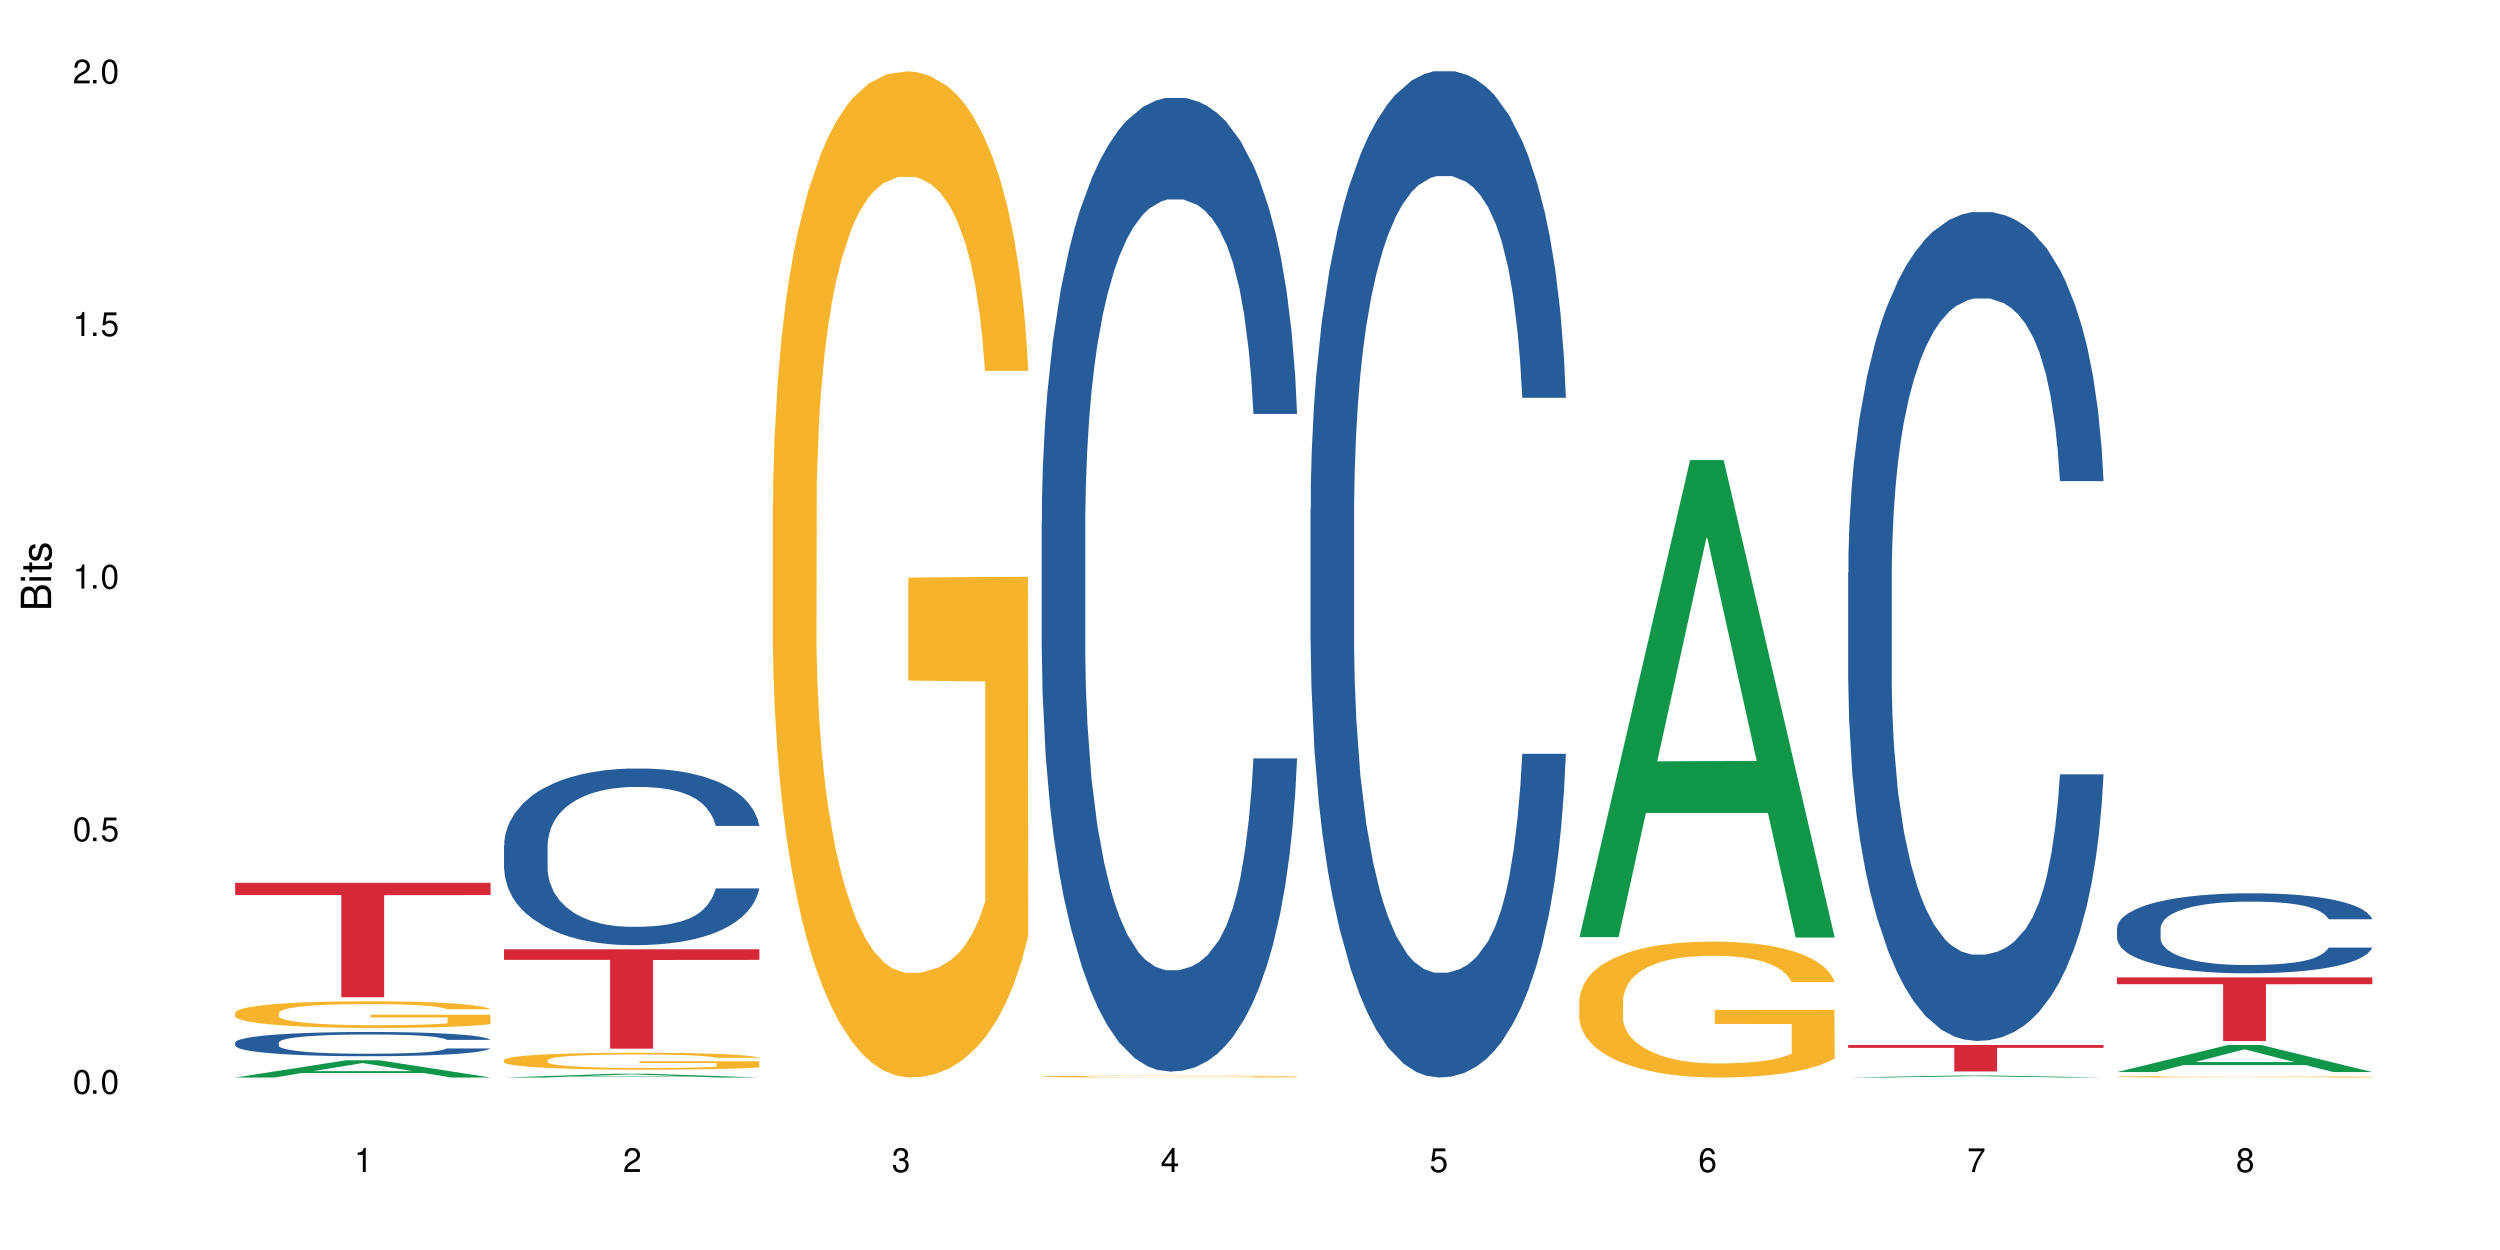 <?xml version="1.0" encoding="UTF-8"?>
<svg xmlns="http://www.w3.org/2000/svg" xmlns:xlink="http://www.w3.org/1999/xlink" width="720" height="360" viewBox="0 0 720 360">
<defs>
<g>
<g id="glyph-0-0">
</g>
<g id="glyph-0-1">
<path d="M 2.641 -6.938 C 2 -6.938 1.422 -6.656 1.078 -6.172 C 0.641 -5.562 0.406 -4.641 0.406 -3.359 C 0.406 -1.016 1.188 0.219 2.641 0.219 C 4.078 0.219 4.859 -1.016 4.859 -3.297 C 4.859 -4.641 4.656 -5.547 4.203 -6.172 C 3.844 -6.656 3.281 -6.938 2.641 -6.938 Z M 2.641 -6.188 C 3.547 -6.188 4 -5.25 4 -3.375 C 4 -1.406 3.562 -0.484 2.625 -0.484 C 1.734 -0.484 1.281 -1.438 1.281 -3.344 C 1.281 -5.25 1.734 -6.188 2.641 -6.188 Z M 2.641 -6.188 "/>
</g>
<g id="glyph-0-2">
<path d="M 1.828 -1 L 0.828 -1 L 0.828 0 L 1.828 0 Z M 1.828 -1 "/>
</g>
<g id="glyph-0-3">
<path d="M 4.562 -6.797 L 1.062 -6.797 L 0.547 -3.094 L 1.328 -3.094 C 1.719 -3.562 2.047 -3.734 2.578 -3.734 C 3.484 -3.734 4.062 -3.109 4.062 -2.094 C 4.062 -1.125 3.484 -0.531 2.578 -0.531 C 1.828 -0.531 1.375 -0.906 1.188 -1.672 L 0.328 -1.672 C 0.453 -1.109 0.547 -0.844 0.75 -0.594 C 1.125 -0.078 1.828 0.219 2.594 0.219 C 3.969 0.219 4.922 -0.781 4.922 -2.219 C 4.922 -3.562 4.031 -4.484 2.719 -4.484 C 2.25 -4.484 1.859 -4.359 1.469 -4.062 L 1.734 -5.969 L 4.562 -5.969 Z M 4.562 -6.797 "/>
</g>
<g id="glyph-0-4">
<path d="M 2.484 -4.938 L 2.484 0 L 3.328 0 L 3.328 -6.938 L 2.766 -6.938 C 2.469 -5.875 2.281 -5.734 0.984 -5.562 L 0.984 -4.938 Z M 2.484 -4.938 "/>
</g>
<g id="glyph-0-5">
<path d="M 4.859 -0.828 L 1.281 -0.828 C 1.359 -1.406 1.672 -1.781 2.5 -2.281 L 3.469 -2.828 C 4.406 -3.344 4.906 -4.062 4.906 -4.906 C 4.906 -5.484 4.672 -6.031 4.266 -6.406 C 3.859 -6.766 3.375 -6.938 2.719 -6.938 C 1.859 -6.938 1.219 -6.625 0.844 -6.031 C 0.609 -5.672 0.5 -5.234 0.484 -4.531 L 1.328 -4.531 C 1.359 -5.016 1.406 -5.281 1.531 -5.516 C 1.75 -5.938 2.188 -6.203 2.703 -6.203 C 3.469 -6.203 4.031 -5.641 4.031 -4.891 C 4.031 -4.344 3.719 -3.859 3.125 -3.516 L 2.234 -3 C 0.812 -2.172 0.406 -1.531 0.328 -0.016 L 4.859 -0.016 Z M 4.859 -0.828 "/>
</g>
<g id="glyph-0-6">
<path d="M 2.125 -3.188 L 2.578 -3.188 C 3.5 -3.188 3.984 -2.766 3.984 -1.922 C 3.984 -1.062 3.469 -0.531 2.594 -0.531 C 1.656 -0.531 1.203 -1 1.156 -2.016 L 0.312 -2.016 C 0.344 -1.453 0.438 -1.094 0.609 -0.781 C 0.953 -0.109 1.625 0.219 2.547 0.219 C 3.953 0.219 4.859 -0.625 4.859 -1.938 C 4.859 -2.828 4.516 -3.297 3.703 -3.594 C 4.344 -3.844 4.656 -4.328 4.656 -5.031 C 4.656 -6.219 3.875 -6.938 2.578 -6.938 C 1.203 -6.938 0.484 -6.172 0.453 -4.703 L 1.297 -4.703 C 1.312 -5.125 1.344 -5.359 1.453 -5.578 C 1.641 -5.969 2.062 -6.203 2.594 -6.203 C 3.344 -6.203 3.797 -5.75 3.797 -5 C 3.797 -4.516 3.609 -4.219 3.25 -4.047 C 3.016 -3.953 2.703 -3.922 2.125 -3.906 Z M 2.125 -3.188 "/>
</g>
<g id="glyph-0-7">
<path d="M 3.141 -1.672 L 3.141 0 L 3.984 0 L 3.984 -1.672 L 4.984 -1.672 L 4.984 -2.438 L 3.984 -2.438 L 3.984 -6.938 L 3.359 -6.938 L 0.266 -2.578 L 0.266 -1.672 Z M 3.141 -2.438 L 1 -2.438 L 3.141 -5.5 Z M 3.141 -2.438 "/>
</g>
<g id="glyph-0-8">
<path d="M 4.781 -5.125 C 4.609 -6.266 3.891 -6.938 2.844 -6.938 C 2.094 -6.938 1.422 -6.578 1.031 -5.953 C 0.594 -5.266 0.406 -4.422 0.406 -3.172 C 0.406 -2 0.578 -1.25 0.984 -0.641 C 1.359 -0.078 1.953 0.219 2.703 0.219 C 3.984 0.219 4.922 -0.75 4.922 -2.094 C 4.922 -3.375 4.062 -4.281 2.844 -4.281 C 2.172 -4.281 1.641 -4.031 1.281 -3.516 C 1.281 -5.234 1.828 -6.188 2.797 -6.188 C 3.391 -6.188 3.797 -5.797 3.938 -5.125 Z M 2.734 -3.531 C 3.547 -3.531 4.062 -2.953 4.062 -2.031 C 4.062 -1.156 3.484 -0.531 2.703 -0.531 C 1.922 -0.531 1.328 -1.188 1.328 -2.078 C 1.328 -2.938 1.906 -3.531 2.734 -3.531 Z M 2.734 -3.531 "/>
</g>
<g id="glyph-0-9">
<path d="M 4.984 -6.797 L 0.438 -6.797 L 0.438 -5.969 L 4.109 -5.969 C 2.5 -3.656 1.828 -2.234 1.328 0 L 2.219 0 C 2.594 -2.172 3.453 -4.047 4.984 -6.094 Z M 4.984 -6.797 "/>
</g>
<g id="glyph-0-10">
<path d="M 3.75 -3.656 C 4.469 -4.094 4.688 -4.438 4.688 -5.078 C 4.688 -6.172 3.844 -6.938 2.641 -6.938 C 1.438 -6.938 0.594 -6.172 0.594 -5.094 C 0.594 -4.438 0.812 -4.094 1.516 -3.656 C 0.734 -3.266 0.359 -2.703 0.359 -1.922 C 0.359 -0.656 1.281 0.219 2.641 0.219 C 3.984 0.219 4.922 -0.656 4.922 -1.922 C 4.922 -2.703 4.531 -3.266 3.75 -3.656 Z M 2.641 -6.188 C 3.359 -6.188 3.812 -5.75 3.812 -5.062 C 3.812 -4.406 3.344 -3.984 2.641 -3.984 C 1.922 -3.984 1.453 -4.406 1.453 -5.078 C 1.453 -5.75 1.922 -6.188 2.641 -6.188 Z M 2.641 -3.266 C 3.484 -3.266 4.062 -2.719 4.062 -1.906 C 4.062 -1.078 3.484 -0.531 2.625 -0.531 C 1.797 -0.531 1.219 -1.094 1.219 -1.906 C 1.219 -2.719 1.781 -3.266 2.641 -3.266 Z M 2.641 -3.266 "/>
</g>
<g id="glyph-1-0">
</g>
<g id="glyph-1-1">
<path d="M 0 -0.953 L 0 -4.891 C 0 -5.719 -0.234 -6.344 -0.734 -6.797 C -1.188 -7.234 -1.812 -7.469 -2.5 -7.469 C -3.547 -7.469 -4.188 -7 -4.625 -5.875 C -4.984 -6.688 -5.625 -7.094 -6.531 -7.094 C -7.172 -7.094 -7.734 -6.859 -8.141 -6.391 C -8.562 -5.922 -8.75 -5.344 -8.75 -4.5 L -8.75 -0.953 Z M -4.984 -2.062 L -7.766 -2.062 L -7.766 -4.219 C -7.766 -4.844 -7.688 -5.203 -7.453 -5.5 C -7.219 -5.812 -6.859 -5.969 -6.375 -5.969 C -5.891 -5.969 -5.531 -5.812 -5.297 -5.5 C -5.062 -5.203 -4.984 -4.844 -4.984 -4.219 Z M -0.984 -2.062 L -4 -2.062 L -4 -4.781 C -4 -5.766 -3.438 -6.359 -2.484 -6.359 C -1.547 -6.359 -0.984 -5.766 -0.984 -4.781 Z M -0.984 -2.062 "/>
</g>
<g id="glyph-1-2">
<path d="M -6.281 -1.797 L -6.281 -0.797 L 0 -0.797 L 0 -1.797 Z M -8.75 -1.797 L -8.75 -0.797 L -7.484 -0.797 L -7.484 -1.797 Z M -8.75 -1.797 "/>
</g>
<g id="glyph-1-3">
<path d="M -6.281 -3.047 L -6.281 -2.016 L -8.016 -2.016 L -8.016 -1.016 L -6.281 -1.016 L -6.281 -0.172 L -5.469 -0.172 L -5.469 -1.016 L -0.719 -1.016 C -0.078 -1.016 0.281 -1.453 0.281 -2.234 C 0.281 -2.5 0.25 -2.719 0.188 -3.047 L -0.641 -3.047 C -0.609 -2.906 -0.594 -2.766 -0.594 -2.562 C -0.594 -2.141 -0.719 -2.016 -1.156 -2.016 L -5.469 -2.016 L -5.469 -3.047 Z M -6.281 -3.047 "/>
</g>
<g id="glyph-1-4">
<path d="M -4.531 -5.25 C -5.766 -5.25 -6.469 -4.422 -6.469 -2.969 C -6.469 -1.516 -5.719 -0.562 -4.547 -0.562 C -3.562 -0.562 -3.094 -1.062 -2.734 -2.562 L -2.516 -3.484 C -2.344 -4.188 -2.094 -4.469 -1.641 -4.469 C -1.047 -4.469 -0.641 -3.875 -0.641 -3 C -0.641 -2.453 -0.797 -2 -1.062 -1.75 C -1.25 -1.594 -1.422 -1.531 -1.875 -1.469 L -1.875 -0.406 C -0.422 -0.453 0.281 -1.266 0.281 -2.922 C 0.281 -4.5 -0.5 -5.516 -1.719 -5.516 C -2.656 -5.516 -3.172 -4.984 -3.469 -3.734 L -3.703 -2.766 C -3.891 -1.953 -4.156 -1.609 -4.594 -1.609 C -5.188 -1.609 -5.547 -2.125 -5.547 -2.938 C -5.547 -3.75 -5.203 -4.172 -4.531 -4.203 Z M -4.531 -5.25 "/>
</g>
</g>
</defs>
<rect x="-72" y="-36" width="864" height="432" fill="rgb(100%, 100%, 100%)" fill-opacity="1"/>
<path fill-rule="nonzero" fill="rgb(6.275%, 58.824%, 28.235%)" fill-opacity="1" d="M 67.73 310.328 L 67.809 310.324 L 99.637 305.359 L 109.301 305.359 L 141.281 310.332 L 130.047 310.332 L 122.031 309.035 L 86.906 309.035 L 79.047 310.328 L 67.73 310.328 L 90.285 308.496 L 118.809 308.492 L 104.586 306.172 L 104.43 306.168 L 104.27 306.18 L 90.207 308.492 L 90.285 308.496 Z M 67.73 310.328 "/>
<path fill-rule="nonzero" fill="rgb(14.51%, 36.078%, 60%)" fill-opacity="1" d="M 67.73 300.25 L 67.82 300.246 L 67.82 300.094 L 68.09 299.848 L 68.719 299.543 L 69.344 299.332 L 70.961 298.957 L 73.203 298.594 L 75.535 298.312 L 77.238 298.145 L 78.766 298.02 L 82.262 297.781 L 84.504 297.66 L 86.926 297.551 L 89.887 297.445 L 92.039 297.379 L 96.883 297.277 L 100.469 297.234 L 103.25 297.215 L 109.262 297.215 L 112.848 297.238 L 115.449 297.273 L 118.32 297.324 L 120.742 297.379 L 124.957 297.52 L 128.727 297.699 L 130.43 297.801 L 133.121 298 L 135.184 298.191 L 136.617 298.355 L 138.234 298.594 L 139.668 298.879 L 140.746 299.203 L 141.281 299.48 L 128.727 299.48 L 128.098 299.223 L 127.379 299.027 L 126.035 298.766 L 124.688 298.578 L 122.805 298.395 L 121.102 298.273 L 118.77 298.152 L 116.707 298.074 L 114.555 298.02 L 112.488 297.98 L 108.543 297.941 L 103.969 297.941 L 102.266 297.953 L 98.766 298.004 L 96.883 298.051 L 94.191 298.141 L 92.309 298.223 L 90.066 298.352 L 88.539 298.457 L 86.656 298.625 L 85.312 298.77 L 83.785 298.98 L 82.891 299.141 L 82.082 299.32 L 81.363 299.531 L 80.828 299.754 L 80.469 299.988 L 80.289 300.219 L 80.289 301.207 L 80.469 301.438 L 80.918 301.707 L 82.082 302.094 L 83.785 302.434 L 85.762 302.703 L 87.645 302.895 L 88.719 302.984 L 90.156 303.086 L 92.398 303.211 L 95.629 303.34 L 97.512 303.391 L 100.383 303.441 L 103.34 303.469 L 107.289 303.469 L 110.785 303.441 L 113.117 303.41 L 115.539 303.359 L 118.859 303.25 L 120.922 303.148 L 122.715 303.027 L 124.062 302.906 L 124.957 302.805 L 126.305 302.605 L 127.379 302.391 L 128.188 302.164 L 128.727 301.949 L 141.281 301.949 L 140.746 302.203 L 139.938 302.453 L 139.129 302.637 L 137.875 302.863 L 136.441 303.059 L 134.375 303.281 L 132.672 303.43 L 130.43 303.59 L 128.367 303.711 L 126.125 303.82 L 122.805 303.945 L 120.652 304.012 L 118.32 304.066 L 115.539 304.117 L 112.043 304.164 L 108.273 304.188 L 104.777 304.195 L 101.008 304.184 L 98.227 304.156 L 94.551 304.098 L 89.977 303.984 L 86.656 303.863 L 84.055 303.742 L 81.812 303.613 L 79.301 303.441 L 76.074 303.16 L 74.098 302.945 L 72.754 302.766 L 71.23 302.516 L 70.152 302.293 L 68.898 301.938 L 68 301.484 L 67.73 301.133 Z M 67.73 300.25 "/>
<path fill-rule="nonzero" fill="rgb(96.863%, 70.196%, 16.863%)" fill-opacity="1" d="M 67.73 291.664 L 67.82 291.66 L 67.82 291.52 L 68.18 291.203 L 69.078 290.77 L 70.242 290.41 L 71.5 290.133 L 72.305 289.984 L 73.652 289.773 L 74.816 289.621 L 77.777 289.305 L 81.543 289.012 L 83.609 288.887 L 85.941 288.766 L 89.258 288.633 L 90.785 288.586 L 95.449 288.473 L 100.738 288.402 L 106.57 288.383 L 109.262 288.387 L 112.938 288.414 L 117.961 288.492 L 120.832 288.562 L 123.074 288.633 L 125.406 288.723 L 128.277 288.863 L 130.969 289.031 L 133.121 289.199 L 135.273 289.41 L 137.066 289.633 L 138.594 289.879 L 139.938 290.176 L 140.746 290.418 L 141.281 290.664 L 128.816 290.664 L 128.098 290.418 L 127.289 290.23 L 125.945 290 L 124.598 289.832 L 123.254 289.699 L 120.742 289.516 L 118.59 289.402 L 115.898 289.305 L 113.297 289.242 L 110.336 289.199 L 108.543 289.188 L 103.789 289.188 L 99.484 289.234 L 96.973 289.293 L 95.18 289.348 L 92.668 289.453 L 91.141 289.535 L 90.246 289.594 L 87.555 289.809 L 85.762 290.004 L 84.773 290.141 L 83.52 290.348 L 82.621 290.539 L 81.633 290.816 L 81.098 291.027 L 80.379 291.504 L 80.289 292.766 L 80.559 293.031 L 81.098 293.32 L 81.812 293.57 L 82.891 293.836 L 83.965 294.039 L 85.852 294.312 L 87.465 294.496 L 88.719 294.613 L 91.141 294.805 L 92.129 294.867 L 94.461 294.992 L 96.883 295.09 L 99.844 295.176 L 102.086 295.215 L 105.672 295.25 L 110.246 295.25 L 115.629 295.211 L 119.039 295.152 L 121.371 295.098 L 122.895 295.047 L 124.777 294.973 L 126.125 294.902 L 127.379 294.824 L 128.906 294.707 L 128.906 293.031 L 106.75 293.023 L 106.75 292.238 L 141.195 292.234 L 141.281 294.973 L 139.398 295.16 L 137.066 295.344 L 134.824 295.484 L 132.492 295.602 L 129.176 295.734 L 126.484 295.82 L 122.355 295.918 L 118.59 295.98 L 114.645 296.023 L 111.145 296.043 L 107.02 296.051 L 103.34 296.035 L 99.395 295.996 L 96.254 295.938 L 93.383 295.867 L 90.516 295.777 L 86.926 295.629 L 84.594 295.512 L 82.172 295.363 L 79.75 295.188 L 77.598 295 L 76.164 294.852 L 74.727 294.684 L 73.203 294.473 L 71.766 294.234 L 70.691 294.02 L 69.703 293.773 L 68.988 293.543 L 68.27 293.227 L 67.91 292.977 L 67.73 292.758 Z M 67.73 291.664 "/>
<path fill-rule="nonzero" fill="rgb(83.922%, 15.686%, 22.353%)" fill-opacity="1" d="M 67.73 254.254 L 141.281 254.254 L 141.281 257.781 L 110.629 257.812 L 110.629 287.219 L 98.297 287.219 L 98.297 257.844 L 98.117 257.781 L 67.73 257.781 Z M 67.73 254.254 "/>
<path fill-rule="nonzero" fill="rgb(6.275%, 58.824%, 28.235%)" fill-opacity="1" d="M 145.156 310.332 L 145.234 310.332 L 177.059 309.238 L 186.723 309.238 L 218.707 310.332 L 207.469 310.332 L 199.453 310.047 L 164.328 310.047 L 156.469 310.332 L 145.156 310.332 L 167.707 309.93 L 196.23 309.926 L 182.008 309.418 L 181.695 309.418 L 167.629 309.926 L 167.707 309.93 Z M 145.156 310.332 "/>
<path fill-rule="nonzero" fill="rgb(14.51%, 36.078%, 60%)" fill-opacity="1" d="M 145.156 243.488 L 145.242 243.441 L 145.242 242.328 L 145.512 240.559 L 146.141 238.328 L 146.77 236.793 L 148.383 234.051 L 150.625 231.402 L 152.957 229.355 L 154.664 228.148 L 156.188 227.219 L 159.684 225.496 L 161.93 224.613 L 164.352 223.824 L 167.309 223.035 L 169.461 222.57 L 174.305 221.824 L 177.895 221.5 L 180.676 221.359 L 186.684 221.359 L 190.273 221.547 L 192.875 221.777 L 195.742 222.152 L 198.164 222.57 L 202.383 223.59 L 206.148 224.895 L 207.852 225.637 L 210.543 227.078 L 212.605 228.473 L 214.043 229.68 L 215.656 231.402 L 217.094 233.492 L 218.168 235.863 L 218.707 237.863 L 206.148 237.863 L 205.52 236.004 L 204.805 234.562 L 203.457 232.656 L 202.113 231.309 L 200.23 229.961 L 198.523 229.078 L 196.191 228.195 L 194.129 227.637 L 191.977 227.219 L 189.914 226.938 L 185.969 226.66 L 181.391 226.66 L 179.688 226.754 L 176.191 227.125 L 174.305 227.449 L 171.613 228.102 L 169.73 228.707 L 167.488 229.637 L 165.965 230.426 L 164.082 231.633 L 162.734 232.703 L 161.211 234.238 L 160.312 235.398 L 159.508 236.703 L 158.789 238.234 L 158.25 239.863 L 157.891 241.582 L 157.711 243.258 L 157.711 250.461 L 157.891 252.137 L 158.34 254.09 L 159.508 256.926 L 161.211 259.387 L 163.184 261.34 L 165.066 262.734 L 166.145 263.387 L 167.578 264.129 L 169.82 265.059 L 173.051 265.988 L 174.934 266.359 L 177.805 266.734 L 180.766 266.918 L 184.711 266.918 L 188.211 266.734 L 190.543 266.5 L 192.965 266.129 L 196.281 265.34 L 198.344 264.594 L 200.141 263.711 L 201.484 262.828 L 202.383 262.086 L 203.727 260.645 L 204.805 259.062 L 205.609 257.434 L 206.148 255.855 L 218.707 255.855 L 218.168 257.715 L 217.359 259.527 L 216.555 260.875 L 215.297 262.504 L 213.863 263.945 L 211.801 265.57 L 210.094 266.641 L 207.852 267.801 L 205.789 268.688 L 203.547 269.477 L 200.23 270.406 L 198.074 270.871 L 195.742 271.289 L 192.965 271.66 L 189.465 271.984 L 185.699 272.172 L 182.199 272.219 L 178.434 272.125 L 175.652 271.941 L 171.973 271.52 L 167.398 270.684 L 164.082 269.801 L 161.48 268.918 L 159.238 267.988 L 156.727 266.734 L 153.496 264.688 L 151.523 263.105 L 150.176 261.805 L 148.652 259.992 L 147.574 258.363 L 146.32 255.762 L 145.422 252.461 L 145.156 249.902 Z M 145.156 243.488 "/>
<path fill-rule="nonzero" fill="rgb(96.863%, 70.196%, 16.863%)" fill-opacity="1" d="M 145.156 305.281 L 145.242 305.277 L 145.242 305.188 L 145.602 304.984 L 146.5 304.711 L 147.664 304.48 L 148.922 304.305 L 149.73 304.211 L 151.074 304.074 L 152.242 303.977 L 155.199 303.777 L 158.969 303.59 L 161.031 303.508 L 163.363 303.434 L 166.684 303.348 L 168.207 303.316 L 172.871 303.246 L 178.164 303.199 L 183.992 303.188 L 186.684 303.191 L 190.363 303.211 L 195.387 303.258 L 198.254 303.305 L 200.496 303.348 L 202.828 303.406 L 205.699 303.496 L 208.391 303.602 L 210.543 303.711 L 212.695 303.844 L 214.492 303.984 L 216.016 304.141 L 217.359 304.328 L 218.168 304.484 L 218.707 304.641 L 206.238 304.641 L 205.52 304.484 L 204.715 304.367 L 203.367 304.219 L 202.023 304.109 L 200.676 304.027 L 198.164 303.91 L 196.012 303.84 L 193.32 303.777 L 190.723 303.734 L 187.762 303.711 L 185.969 303.699 L 181.211 303.699 L 176.906 303.73 L 174.395 303.766 L 172.602 303.805 L 170.09 303.871 L 168.566 303.922 L 167.668 303.961 L 164.977 304.098 L 163.184 304.223 L 162.195 304.309 L 160.941 304.441 L 160.043 304.562 L 159.059 304.742 L 158.52 304.875 L 157.801 305.18 L 157.711 305.98 L 157.98 306.152 L 158.52 306.332 L 159.238 306.496 L 160.312 306.664 L 161.391 306.793 L 163.273 306.969 L 164.887 307.082 L 166.145 307.16 L 168.566 307.281 L 169.551 307.32 L 171.883 307.402 L 174.305 307.465 L 177.266 307.516 L 179.508 307.543 L 183.098 307.566 L 187.672 307.566 L 193.055 307.539 L 196.461 307.504 L 198.793 307.469 L 200.32 307.438 L 202.203 307.387 L 203.547 307.344 L 204.805 307.293 L 206.328 307.219 L 206.328 306.152 L 184.172 306.145 L 184.172 305.645 L 218.617 305.641 L 218.707 307.387 L 216.824 307.508 L 214.492 307.625 L 212.25 307.715 L 209.918 307.789 L 206.598 307.875 L 203.906 307.926 L 199.781 307.988 L 196.012 308.031 L 192.066 308.059 L 188.566 308.07 L 184.441 308.074 L 180.766 308.066 L 176.816 308.039 L 173.68 308.004 L 170.809 307.957 L 167.938 307.902 L 164.352 307.809 L 162.016 307.73 L 159.594 307.637 L 157.172 307.527 L 155.02 307.406 L 153.586 307.312 L 152.152 307.203 L 150.625 307.07 L 149.191 306.918 L 148.113 306.781 L 147.129 306.625 L 146.41 306.477 L 145.691 306.277 L 145.332 306.113 L 145.156 305.977 Z M 145.156 305.281 "/>
<path fill-rule="nonzero" fill="rgb(83.922%, 15.686%, 22.353%)" fill-opacity="1" d="M 145.156 273.383 L 218.707 273.383 L 218.707 276.449 L 188.051 276.477 L 188.051 302.023 L 175.719 302.023 L 175.719 276.504 L 175.539 276.449 L 145.156 276.449 Z M 145.156 273.383 "/>
<path fill-rule="nonzero" fill="rgb(96.863%, 70.196%, 16.863%)" fill-opacity="1" d="M 222.578 144.652 L 222.668 144.387 L 222.668 139.094 L 223.027 127.184 L 223.922 110.777 L 225.09 97.277 L 226.344 86.691 L 227.152 81.133 L 228.496 73.195 L 229.664 67.371 L 232.625 55.461 L 236.391 44.348 L 238.453 39.582 L 240.785 35.082 L 244.105 30.055 L 245.629 28.203 L 250.293 23.965 L 255.586 21.32 L 261.418 20.527 L 264.109 20.789 L 267.785 21.848 L 272.809 24.762 L 275.68 27.406 L 277.922 30.055 L 280.254 33.496 L 283.125 38.789 L 285.816 45.141 L 287.969 51.492 L 290.121 59.43 L 291.914 67.902 L 293.438 77.164 L 294.785 88.281 L 295.59 97.543 L 296.129 106.805 L 283.66 106.805 L 282.945 97.543 L 282.137 90.398 L 280.793 81.664 L 279.445 75.312 L 278.102 70.281 L 275.59 63.402 L 273.438 59.168 L 270.746 55.461 L 268.145 53.078 L 265.184 51.492 L 263.391 50.961 L 258.637 50.961 L 254.332 52.816 L 251.82 54.934 L 250.023 57.051 L 247.512 61.02 L 245.988 64.195 L 245.094 66.312 L 242.402 74.516 L 240.605 81.93 L 239.621 86.957 L 238.363 94.898 L 237.469 102.043 L 236.48 112.629 L 235.941 120.57 L 235.227 138.566 L 235.137 186.207 L 235.406 196.262 L 235.941 207.113 L 236.66 216.641 L 237.738 226.699 L 238.812 234.375 L 240.695 244.695 L 242.312 251.578 L 243.566 256.078 L 245.988 263.223 L 246.977 265.605 L 249.309 270.367 L 251.73 274.074 L 254.691 277.25 L 256.934 278.836 L 260.52 280.16 L 265.094 280.16 L 270.477 278.574 L 273.887 276.457 L 276.219 274.34 L 277.742 272.484 L 279.625 269.574 L 280.973 266.926 L 282.227 264.016 L 283.75 259.516 L 283.75 196.262 L 261.598 195.996 L 261.598 166.355 L 296.039 166.09 L 296.129 269.574 L 294.246 276.719 L 291.914 283.602 L 289.672 288.895 L 287.34 293.395 L 284.02 298.422 L 281.328 301.598 L 277.203 305.305 L 273.438 307.688 L 269.488 309.273 L 265.992 310.066 L 261.867 310.332 L 258.188 309.805 L 254.242 308.215 L 251.102 306.098 L 248.23 303.453 L 245.359 300.012 L 241.773 294.453 L 239.441 289.953 L 237.02 284.395 L 234.598 277.777 L 232.445 270.633 L 231.008 265.074 L 229.574 258.723 L 228.051 250.781 L 226.613 241.785 L 225.539 233.578 L 224.551 224.316 L 223.832 215.582 L 223.117 203.672 L 222.758 194.145 L 222.578 185.941 Z M 222.578 144.652 "/>
<path fill-rule="nonzero" fill="rgb(14.51%, 36.078%, 60%)" fill-opacity="1" d="M 300 150.234 L 300.09 149.977 L 300.09 143.824 L 300.359 134.086 L 300.988 121.781 L 301.617 113.324 L 303.23 98.203 L 305.473 83.594 L 307.805 72.316 L 309.508 65.652 L 311.035 60.527 L 314.531 51.043 L 316.773 46.172 L 319.195 41.816 L 322.156 37.457 L 324.309 34.895 L 329.152 30.793 L 332.742 29 L 335.52 28.23 L 341.531 28.23 L 345.117 29.258 L 347.719 30.539 L 350.59 32.59 L 353.012 34.895 L 357.227 40.535 L 360.996 47.711 L 362.699 51.812 L 365.391 59.758 L 367.453 67.445 L 368.891 74.109 L 370.504 83.594 L 371.938 95.129 L 373.016 108.199 L 373.555 119.219 L 360.996 119.219 L 360.367 108.969 L 359.648 101.023 L 358.305 90.512 L 356.961 83.082 L 355.074 75.648 L 353.371 70.777 L 351.039 65.906 L 348.977 62.832 L 346.824 60.527 L 344.762 58.988 L 340.812 57.449 L 336.238 57.449 L 334.535 57.961 L 331.035 60.012 L 329.152 61.809 L 326.461 65.395 L 324.578 68.727 L 322.336 73.855 L 320.812 78.211 L 318.926 84.875 L 317.582 90.77 L 316.059 99.227 L 315.16 105.637 L 314.352 112.812 L 313.637 121.27 L 313.098 130.242 L 312.738 139.723 L 312.559 148.953 L 312.559 188.68 L 312.738 197.906 L 313.188 208.672 L 314.352 224.305 L 316.059 237.891 L 318.031 248.656 L 319.914 256.344 L 320.992 259.934 L 322.426 264.035 L 324.668 269.16 L 327.898 274.285 L 329.781 276.336 L 332.652 278.387 L 335.609 279.41 L 339.559 279.41 L 343.055 278.387 L 345.387 277.105 L 347.809 275.055 L 351.129 270.699 L 353.191 266.598 L 354.984 261.727 L 356.332 256.855 L 357.227 252.758 L 358.574 244.812 L 359.648 236.098 L 360.457 227.125 L 360.996 218.41 L 373.555 218.41 L 373.016 228.664 L 372.207 238.66 L 371.402 246.094 L 370.145 255.062 L 368.711 263.008 L 366.645 271.98 L 364.941 277.875 L 362.699 284.281 L 360.637 289.152 L 358.395 293.508 L 355.074 298.637 L 352.922 301.199 L 350.59 303.504 L 347.809 305.555 L 344.312 307.348 L 340.543 308.375 L 337.047 308.633 L 333.277 308.117 L 330.5 307.094 L 326.82 304.785 L 322.246 300.172 L 318.926 295.305 L 316.324 290.434 L 314.082 285.309 L 311.57 278.387 L 308.344 267.109 L 306.371 258.395 L 305.023 251.219 L 303.5 241.223 L 302.422 232.25 L 301.168 217.898 L 300.27 199.699 L 300 185.605 Z M 300 150.234 "/>
<path fill-rule="nonzero" fill="rgb(96.863%, 70.196%, 16.863%)" fill-opacity="1" d="M 300 310.023 L 300.09 310.023 L 300.09 310.016 L 300.449 309.992 L 301.348 309.961 L 302.512 309.938 L 303.77 309.918 L 304.574 309.906 L 305.922 309.895 L 307.086 309.883 L 310.047 309.859 L 313.816 309.84 L 315.879 309.832 L 318.211 309.82 L 321.527 309.812 L 323.055 309.809 L 327.719 309.801 L 333.012 309.797 L 345.207 309.797 L 350.23 309.805 L 353.102 309.809 L 355.344 309.812 L 357.676 309.82 L 360.547 309.828 L 363.238 309.84 L 365.391 309.852 L 367.543 309.867 L 369.336 309.883 L 370.863 309.898 L 372.207 309.922 L 373.016 309.938 L 373.555 309.953 L 361.086 309.953 L 360.367 309.938 L 359.559 309.926 L 358.215 309.91 L 356.871 309.898 L 355.523 309.887 L 353.012 309.875 L 350.859 309.867 L 348.168 309.859 L 345.566 309.855 L 342.609 309.852 L 336.059 309.852 L 331.754 309.855 L 329.242 309.859 L 327.449 309.863 L 324.938 309.871 L 323.414 309.875 L 322.516 309.879 L 319.824 309.895 L 318.031 309.91 L 317.043 309.918 L 315.789 309.934 L 314.891 309.945 L 313.902 309.965 L 313.367 309.98 L 312.648 310.016 L 312.559 310.102 L 312.828 310.121 L 313.367 310.141 L 314.082 310.16 L 315.16 310.176 L 316.234 310.191 L 318.121 310.211 L 319.734 310.223 L 320.992 310.23 L 323.414 310.246 L 324.398 310.25 L 326.73 310.258 L 329.152 310.266 L 332.113 310.27 L 334.355 310.273 L 337.941 310.277 L 342.52 310.277 L 347.898 310.273 L 351.309 310.27 L 353.641 310.266 L 355.164 310.262 L 357.047 310.258 L 358.395 310.25 L 359.648 310.246 L 361.176 310.238 L 361.176 310.121 L 339.02 310.121 L 339.02 310.066 L 373.465 310.066 L 373.555 310.258 L 371.668 310.27 L 369.336 310.281 L 367.094 310.293 L 364.762 310.301 L 361.445 310.309 L 358.754 310.316 L 354.629 310.324 L 350.859 310.328 L 346.914 310.332 L 335.609 310.332 L 331.664 310.328 L 328.523 310.324 L 325.656 310.32 L 322.785 310.312 L 319.195 310.305 L 316.863 310.293 L 314.441 310.285 L 312.02 310.273 L 309.867 310.258 L 308.434 310.25 L 306.996 310.238 L 305.473 310.223 L 304.039 310.207 L 302.961 310.191 L 301.973 310.172 L 301.258 310.156 L 300.539 310.133 L 300.18 310.117 L 300 310.102 Z M 300 310.023 "/>
<path fill-rule="nonzero" fill="rgb(14.51%, 36.078%, 60%)" fill-opacity="1" d="M 377.426 146.621 L 377.516 146.355 L 377.516 140 L 377.781 129.934 L 378.41 117.215 L 379.039 108.477 L 380.652 92.844 L 382.895 77.746 L 385.227 66.09 L 386.934 59.203 L 388.457 53.902 L 391.957 44.102 L 394.199 39.07 L 396.621 34.566 L 399.578 30.062 L 401.734 27.414 L 406.574 23.176 L 410.164 21.32 L 412.945 20.527 L 418.953 20.527 L 422.543 21.586 L 425.145 22.91 L 428.016 25.031 L 430.438 27.414 L 434.652 33.242 L 438.418 40.66 L 440.125 44.898 L 442.812 53.109 L 444.879 61.055 L 446.312 67.945 L 447.926 77.746 L 449.363 89.668 L 450.438 103.176 L 450.977 114.566 L 438.418 114.566 L 437.789 103.973 L 437.074 95.758 L 435.727 84.898 L 434.383 77.215 L 432.5 69.535 L 430.793 64.5 L 428.461 59.469 L 426.398 56.289 L 424.246 53.902 L 422.184 52.316 L 418.238 50.727 L 413.664 50.727 L 411.957 51.254 L 408.461 53.375 L 406.574 55.23 L 403.887 58.938 L 402 62.383 L 399.758 67.68 L 398.234 72.184 L 396.352 79.07 L 395.004 85.164 L 393.48 93.906 L 392.582 100.527 L 391.777 107.945 L 391.059 116.688 L 390.52 125.957 L 390.16 135.762 L 389.98 145.297 L 389.98 186.355 L 390.16 195.895 L 390.609 207.02 L 391.777 223.18 L 393.48 237.219 L 395.453 248.344 L 397.336 256.293 L 398.414 260 L 399.848 264.238 L 402.09 269.535 L 405.32 274.836 L 407.203 276.953 L 410.074 279.074 L 413.035 280.133 L 416.98 280.133 L 420.48 279.074 L 422.812 277.75 L 425.234 275.629 L 428.551 271.125 L 430.613 266.887 L 432.41 261.855 L 433.754 256.82 L 434.652 252.582 L 435.996 244.371 L 437.074 235.363 L 437.879 226.094 L 438.418 217.086 L 450.977 217.086 L 450.438 227.684 L 449.633 238.012 L 448.824 245.695 L 447.566 254.969 L 446.133 263.18 L 444.07 272.449 L 442.367 278.543 L 440.125 285.168 L 438.059 290.199 L 435.816 294.703 L 432.5 300 L 430.348 302.648 L 428.016 305.035 L 425.234 307.152 L 421.734 309.008 L 417.969 310.066 L 414.469 310.332 L 410.703 309.801 L 407.922 308.742 L 404.242 306.359 L 399.668 301.59 L 396.352 296.559 L 393.75 291.523 L 391.508 286.227 L 388.996 279.074 L 385.766 267.418 L 383.793 258.41 L 382.449 250.992 L 380.922 240.664 L 379.848 231.391 L 378.59 216.555 L 377.695 197.746 L 377.426 183.18 Z M 377.426 146.621 "/>
<path fill-rule="nonzero" fill="rgb(6.275%, 58.824%, 28.235%)" fill-opacity="1" d="M 454.848 269.887 L 454.926 269.758 L 486.75 132.492 L 496.418 132.492 L 528.398 270.016 L 517.164 270.016 L 509.148 234.117 L 474.023 234.117 L 466.164 269.887 L 454.848 269.887 L 477.402 219.266 L 505.926 219.137 L 491.703 154.961 L 491.547 154.832 L 491.387 155.219 L 477.32 219.137 L 477.402 219.266 Z M 454.848 269.887 "/>
<path fill-rule="nonzero" fill="rgb(96.863%, 70.196%, 16.863%)" fill-opacity="1" d="M 454.848 287.949 L 454.938 287.914 L 454.938 287.199 L 455.297 285.59 L 456.191 283.371 L 457.359 281.551 L 458.613 280.117 L 459.422 279.367 L 460.77 278.297 L 461.934 277.508 L 464.895 275.898 L 468.66 274.398 L 470.723 273.754 L 473.055 273.145 L 476.375 272.469 L 477.898 272.215 L 482.562 271.645 L 487.855 271.285 L 493.688 271.18 L 496.379 271.215 L 500.055 271.359 L 505.078 271.75 L 507.949 272.109 L 510.191 272.469 L 512.523 272.934 L 515.395 273.648 L 518.086 274.504 L 520.238 275.363 L 522.391 276.438 L 524.184 277.578 L 525.711 278.832 L 527.055 280.332 L 527.863 281.586 L 528.398 282.836 L 515.934 282.836 L 515.215 281.586 L 514.406 280.621 L 513.062 279.438 L 511.715 278.582 L 510.371 277.902 L 507.859 276.973 L 505.707 276.398 L 503.016 275.898 L 500.414 275.578 L 497.453 275.363 L 495.66 275.293 L 490.906 275.293 L 486.602 275.543 L 484.09 275.828 L 482.297 276.113 L 479.785 276.648 L 478.258 277.078 L 477.363 277.367 L 474.672 278.473 L 472.879 279.477 L 471.891 280.156 L 470.633 281.227 L 469.738 282.191 L 468.75 283.621 L 468.211 284.695 L 467.496 287.125 L 467.406 293.562 L 467.676 294.922 L 468.211 296.387 L 468.93 297.676 L 470.008 299.035 L 471.082 300.07 L 472.965 301.465 L 474.582 302.395 L 475.836 303.004 L 478.258 303.969 L 479.246 304.289 L 481.578 304.934 L 484 305.434 L 486.961 305.863 L 489.203 306.078 L 492.789 306.258 L 497.363 306.258 L 502.746 306.043 L 506.156 305.754 L 508.488 305.469 L 510.012 305.219 L 511.895 304.824 L 513.242 304.469 L 514.496 304.074 L 516.023 303.469 L 516.023 294.922 L 493.867 294.887 L 493.867 290.883 L 528.309 290.844 L 528.398 304.824 L 526.516 305.793 L 524.184 306.723 L 521.941 307.438 L 519.609 308.043 L 516.289 308.723 L 513.602 309.152 L 509.473 309.652 L 505.707 309.977 L 501.758 310.188 L 498.262 310.297 L 494.137 310.332 L 490.457 310.262 L 486.512 310.047 L 483.371 309.762 L 480.5 309.402 L 477.633 308.938 L 474.043 308.188 L 471.711 307.578 L 469.289 306.828 L 466.867 305.934 L 464.715 304.969 L 463.281 304.219 L 461.844 303.359 L 460.32 302.289 L 458.883 301.07 L 457.809 299.965 L 456.82 298.711 L 456.102 297.531 L 455.387 295.922 L 455.027 294.637 L 454.848 293.527 Z M 454.848 287.949 "/>
<path fill-rule="nonzero" fill="rgb(6.275%, 58.824%, 28.235%)" fill-opacity="1" d="M 532.27 310.332 L 532.352 310.332 L 564.176 309.742 L 573.84 309.742 L 605.824 310.332 L 594.586 310.332 L 586.57 310.18 L 551.445 310.18 L 543.586 310.332 L 532.27 310.332 L 554.824 310.113 L 583.348 310.113 L 569.125 309.84 L 568.969 309.836 L 568.812 309.84 L 554.746 310.113 L 554.824 310.113 Z M 532.27 310.332 "/>
<path fill-rule="nonzero" fill="rgb(14.51%, 36.078%, 60%)" fill-opacity="1" d="M 532.27 164.961 L 532.359 164.746 L 532.359 159.508 L 532.629 151.215 L 533.258 140.742 L 533.887 133.543 L 535.5 120.668 L 537.742 108.23 L 540.074 98.633 L 541.777 92.957 L 543.305 88.594 L 546.801 80.523 L 549.043 76.375 L 551.465 72.668 L 554.426 68.957 L 556.578 66.777 L 561.422 63.285 L 565.012 61.758 L 567.793 61.102 L 573.801 61.102 L 577.391 61.977 L 579.992 63.066 L 582.859 64.812 L 585.281 66.777 L 589.5 71.574 L 593.266 77.684 L 594.969 81.176 L 597.66 87.941 L 599.723 94.484 L 601.16 100.16 L 602.773 108.23 L 604.207 118.051 L 605.285 129.18 L 605.824 138.562 L 593.266 138.562 L 592.637 129.832 L 591.922 123.07 L 590.574 114.125 L 589.23 107.797 L 587.344 101.469 L 585.641 97.324 L 583.309 93.176 L 581.246 90.559 L 579.094 88.594 L 577.031 87.285 L 573.082 85.977 L 568.508 85.977 L 566.805 86.414 L 563.305 88.16 L 561.422 89.688 L 558.73 92.742 L 556.848 95.578 L 554.605 99.941 L 553.082 103.648 L 551.199 109.324 L 549.852 114.34 L 548.328 121.543 L 547.43 126.996 L 546.621 133.105 L 545.906 140.309 L 545.367 147.945 L 545.008 156.016 L 544.828 163.871 L 544.828 197.691 L 545.008 205.547 L 545.457 214.711 L 546.621 228.02 L 548.328 239.586 L 550.301 248.75 L 552.184 255.293 L 553.262 258.348 L 554.695 261.84 L 556.938 266.203 L 560.168 270.566 L 562.051 272.312 L 564.922 274.059 L 567.883 274.93 L 571.828 274.93 L 575.324 274.059 L 577.656 272.969 L 580.078 271.223 L 583.398 267.512 L 585.461 264.023 L 587.254 259.875 L 588.602 255.73 L 589.5 252.238 L 590.844 245.477 L 591.922 238.059 L 592.727 230.422 L 593.266 223 L 605.824 223 L 605.285 231.73 L 604.477 240.238 L 603.672 246.566 L 602.414 254.203 L 600.98 260.969 L 598.918 268.605 L 597.211 273.621 L 594.969 279.078 L 592.906 283.223 L 590.664 286.934 L 587.344 291.297 L 585.191 293.477 L 582.859 295.441 L 580.078 297.188 L 576.582 298.715 L 572.816 299.586 L 569.316 299.805 L 565.551 299.367 L 562.77 298.496 L 559.09 296.531 L 554.516 292.605 L 551.199 288.461 L 548.598 284.312 L 546.355 279.949 L 543.844 274.059 L 540.613 264.457 L 538.641 257.039 L 537.293 250.93 L 535.77 242.422 L 534.691 234.785 L 533.438 222.566 L 532.539 207.074 L 532.27 195.074 Z M 532.27 164.961 "/>
<path fill-rule="nonzero" fill="rgb(83.922%, 15.686%, 22.353%)" fill-opacity="1" d="M 532.27 300.969 L 605.824 300.969 L 605.824 301.785 L 575.168 301.789 L 575.168 308.578 L 562.836 308.578 L 562.836 301.797 L 562.656 301.785 L 532.27 301.785 Z M 532.27 300.969 "/>
<path fill-rule="nonzero" fill="rgb(6.275%, 58.824%, 28.235%)" fill-opacity="1" d="M 609.695 308.75 L 609.773 308.742 L 641.598 300.969 L 651.266 300.969 L 683.246 308.758 L 672.008 308.758 L 663.996 306.727 L 628.867 306.727 L 621.012 308.75 L 609.695 308.75 L 632.246 305.883 L 660.773 305.875 L 646.551 302.242 L 646.391 302.234 L 646.234 302.254 L 632.168 305.875 L 632.246 305.883 Z M 609.695 308.75 "/>
<path fill-rule="nonzero" fill="rgb(14.51%, 36.078%, 60%)" fill-opacity="1" d="M 609.695 267.305 L 609.785 267.285 L 609.785 266.777 L 610.055 265.977 L 610.68 264.969 L 611.309 264.273 L 612.922 263.031 L 615.164 261.828 L 617.5 260.902 L 619.203 260.355 L 620.727 259.934 L 624.227 259.156 L 626.469 258.754 L 628.891 258.398 L 631.852 258.039 L 634.004 257.828 L 638.848 257.492 L 642.434 257.344 L 645.215 257.281 L 651.223 257.281 L 654.812 257.363 L 657.414 257.469 L 660.285 257.637 L 662.707 257.828 L 666.922 258.293 L 670.688 258.883 L 672.395 259.219 L 675.086 259.871 L 677.148 260.504 L 678.582 261.051 L 680.195 261.828 L 681.633 262.777 L 682.707 263.852 L 683.246 264.758 L 670.688 264.758 L 670.062 263.914 L 669.344 263.262 L 667.996 262.398 L 666.652 261.789 L 664.77 261.176 L 663.066 260.777 L 660.734 260.375 L 658.668 260.125 L 656.516 259.934 L 654.453 259.809 L 650.508 259.68 L 645.934 259.68 L 644.227 259.723 L 640.73 259.891 L 638.848 260.039 L 636.156 260.336 L 634.273 260.609 L 632.027 261.027 L 630.504 261.387 L 628.621 261.934 L 627.273 262.418 L 625.75 263.113 L 624.852 263.641 L 624.047 264.23 L 623.328 264.926 L 622.789 265.664 L 622.43 266.441 L 622.254 267.199 L 622.254 270.465 L 622.43 271.223 L 622.879 272.105 L 624.047 273.391 L 625.75 274.508 L 627.723 275.395 L 629.605 276.023 L 630.684 276.32 L 632.117 276.656 L 634.363 277.078 L 637.59 277.5 L 639.473 277.668 L 642.344 277.836 L 645.305 277.922 L 649.25 277.922 L 652.75 277.836 L 655.082 277.73 L 657.504 277.562 L 660.82 277.203 L 662.887 276.867 L 664.68 276.469 L 666.023 276.066 L 666.922 275.73 L 668.266 275.078 L 669.344 274.359 L 670.152 273.625 L 670.688 272.906 L 683.246 272.906 L 682.707 273.75 L 681.902 274.57 L 681.094 275.184 L 679.84 275.918 L 678.402 276.57 L 676.34 277.309 L 674.637 277.793 L 672.395 278.32 L 670.332 278.719 L 668.086 279.078 L 664.77 279.5 L 662.617 279.711 L 660.285 279.898 L 657.504 280.066 L 654.004 280.215 L 650.238 280.301 L 646.738 280.32 L 642.973 280.277 L 640.191 280.195 L 636.516 280.004 L 631.941 279.625 L 628.621 279.227 L 626.02 278.824 L 623.777 278.406 L 621.266 277.836 L 618.035 276.91 L 616.062 276.191 L 614.719 275.602 L 613.191 274.781 L 612.117 274.043 L 610.859 272.867 L 609.965 271.371 L 609.695 270.211 Z M 609.695 267.305 "/>
<path fill-rule="nonzero" fill="rgb(96.863%, 70.196%, 16.863%)" fill-opacity="1" d="M 609.695 310.098 L 609.785 310.098 L 609.785 310.09 L 610.145 310.074 L 611.039 310.051 L 612.207 310.031 L 613.461 310.016 L 614.27 310.008 L 615.613 309.996 L 616.781 309.988 L 619.742 309.973 L 623.508 309.957 L 625.57 309.949 L 627.902 309.941 L 631.223 309.938 L 632.746 309.934 L 637.41 309.926 L 642.703 309.922 L 651.223 309.922 L 654.902 309.926 L 659.926 309.93 L 662.797 309.934 L 665.039 309.938 L 667.371 309.941 L 670.242 309.949 L 672.93 309.957 L 675.086 309.965 L 677.238 309.977 L 679.031 309.988 L 680.555 310.004 L 681.902 310.02 L 682.707 310.031 L 683.246 310.043 L 670.777 310.043 L 670.062 310.031 L 669.254 310.02 L 667.91 310.008 L 666.562 310 L 665.219 309.992 L 662.707 309.984 L 660.555 309.977 L 657.863 309.973 L 655.262 309.969 L 652.301 309.965 L 645.754 309.965 L 641.449 309.969 L 638.938 309.973 L 637.141 309.973 L 634.629 309.98 L 633.105 309.984 L 632.207 309.988 L 629.52 310 L 627.723 310.008 L 626.738 310.016 L 625.48 310.027 L 624.586 310.039 L 623.598 310.055 L 623.059 310.062 L 622.344 310.09 L 622.254 310.156 L 622.52 310.172 L 623.059 310.188 L 623.777 310.199 L 624.852 310.215 L 625.93 310.227 L 627.812 310.238 L 629.43 310.25 L 630.684 310.254 L 633.105 310.266 L 634.094 310.27 L 636.426 310.277 L 638.848 310.281 L 641.805 310.285 L 644.047 310.289 L 657.594 310.289 L 661 310.285 L 663.332 310.281 L 664.859 310.277 L 666.742 310.273 L 668.086 310.27 L 669.344 310.266 L 670.867 310.262 L 670.867 310.172 L 648.715 310.172 L 648.715 310.129 L 683.156 310.129 L 683.246 310.273 L 681.363 310.285 L 679.031 310.293 L 676.789 310.301 L 674.457 310.309 L 671.137 310.316 L 668.445 310.32 L 664.32 310.324 L 660.555 310.328 L 656.605 310.332 L 645.305 310.332 L 641.359 310.328 L 638.219 310.328 L 635.348 310.324 L 632.477 310.316 L 628.891 310.309 L 626.559 310.305 L 624.137 310.297 L 621.715 310.285 L 619.562 310.277 L 618.125 310.27 L 616.691 310.258 L 615.164 310.25 L 613.73 310.234 L 612.656 310.223 L 611.668 310.211 L 610.949 310.199 L 610.234 310.18 L 609.875 310.168 L 609.695 310.156 Z M 609.695 310.098 "/>
<path fill-rule="nonzero" fill="rgb(83.922%, 15.686%, 22.353%)" fill-opacity="1" d="M 609.695 281.484 L 683.246 281.484 L 683.246 283.445 L 652.594 283.465 L 652.594 299.805 L 640.258 299.805 L 640.258 283.48 L 640.082 283.445 L 609.695 283.445 Z M 609.695 281.484 "/>
<g fill="rgb(0%, 0%, 0%)" fill-opacity="1">
<use xlink:href="#glyph-0-1" x="20.965" y="314.993"/>
<use xlink:href="#glyph-0-2" x="25.965" y="314.993"/>
<use xlink:href="#glyph-0-1" x="28.965" y="314.993"/>
</g>
<g fill="rgb(0%, 0%, 0%)" fill-opacity="1">
<use xlink:href="#glyph-0-1" x="20.965" y="242.251"/>
<use xlink:href="#glyph-0-2" x="25.965" y="242.251"/>
<use xlink:href="#glyph-0-3" x="28.965" y="242.251"/>
</g>
<g fill="rgb(0%, 0%, 0%)" fill-opacity="1">
<use xlink:href="#glyph-0-4" x="20.965" y="169.509"/>
<use xlink:href="#glyph-0-2" x="25.965" y="169.509"/>
<use xlink:href="#glyph-0-1" x="28.965" y="169.509"/>
</g>
<g fill="rgb(0%, 0%, 0%)" fill-opacity="1">
<use xlink:href="#glyph-0-4" x="20.965" y="96.767"/>
<use xlink:href="#glyph-0-2" x="25.965" y="96.767"/>
<use xlink:href="#glyph-0-3" x="28.965" y="96.767"/>
</g>
<g fill="rgb(0%, 0%, 0%)" fill-opacity="1">
<use xlink:href="#glyph-0-5" x="20.965" y="24.024"/>
<use xlink:href="#glyph-0-2" x="25.965" y="24.024"/>
<use xlink:href="#glyph-0-1" x="28.965" y="24.024"/>
</g>
<g fill="rgb(0%, 0%, 0%)" fill-opacity="1">
<use xlink:href="#glyph-0-4" x="102.008" y="337.532"/>
</g>
<g fill="rgb(0%, 0%, 0%)" fill-opacity="1">
<use xlink:href="#glyph-0-5" x="179.43" y="337.532"/>
</g>
<g fill="rgb(0%, 0%, 0%)" fill-opacity="1">
<use xlink:href="#glyph-0-6" x="256.855" y="337.532"/>
</g>
<g fill="rgb(0%, 0%, 0%)" fill-opacity="1">
<use xlink:href="#glyph-0-7" x="334.277" y="337.532"/>
</g>
<g fill="rgb(0%, 0%, 0%)" fill-opacity="1">
<use xlink:href="#glyph-0-3" x="411.699" y="337.532"/>
</g>
<g fill="rgb(0%, 0%, 0%)" fill-opacity="1">
<use xlink:href="#glyph-0-8" x="489.125" y="337.532"/>
</g>
<g fill="rgb(0%, 0%, 0%)" fill-opacity="1">
<use xlink:href="#glyph-0-9" x="566.547" y="337.532"/>
</g>
<g fill="rgb(0%, 0%, 0%)" fill-opacity="1">
<use xlink:href="#glyph-0-10" x="643.969" y="337.532"/>
</g>
<g fill="rgb(0%, 0%, 0%)" fill-opacity="1">
<use xlink:href="#glyph-1-1" x="14.725" y="176.012"/>
<use xlink:href="#glyph-1-2" x="14.725" y="168.012"/>
<use xlink:href="#glyph-1-3" x="14.725" y="165.012"/>
<use xlink:href="#glyph-1-4" x="14.725" y="162.012"/>
</g>
</svg>
